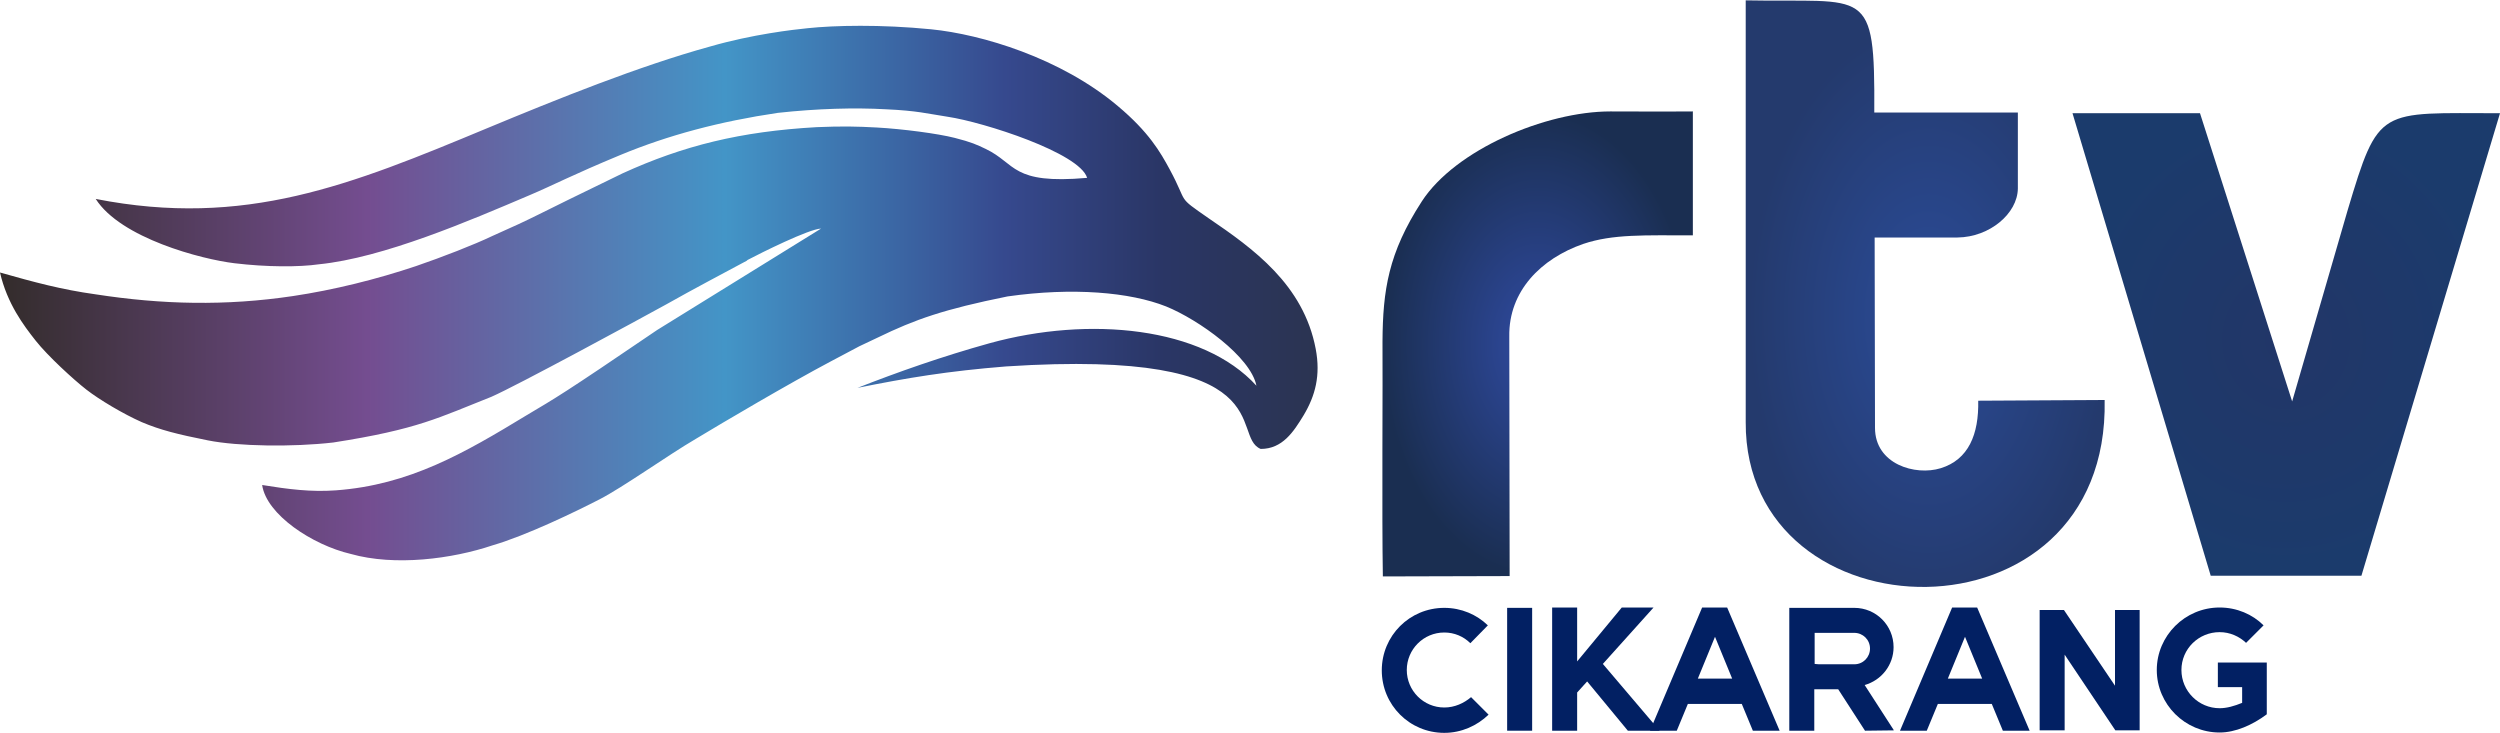 <?xml version="1.0" encoding="utf-8"?>
<!-- Generator: Adobe Illustrator 23.1.0, SVG Export Plug-In . SVG Version: 6.00 Build 0)  -->
<svg version="1.1"
	 id="svg2" inkscape:version="0.92.2 (5c3e80d, 2017-08-06)" sodipodi:docname="Rajawali Televisi 2014 Below.svg" xmlns:cc="http://creativecommons.org/ns#" xmlns:dc="http://purl.org/dc/elements/1.1/" xmlns:inkscape="http://www.inkscape.org/namespaces/inkscape" xmlns:rdf="http://www.w3.org/1999/02/22-rdf-syntax-ns#" xmlns:sodipodi="http://sodipodi.sourceforge.net/DTD/sodipodi-0.dtd" xmlns:svg="http://www.w3.org/2000/svg"
	 xmlns="http://www.w3.org/2000/svg" xmlns:xlink="http://www.w3.org/1999/xlink" x="0px" y="0px" viewBox="0 0 700 205.2"
	 style="enable-background:new 0 0 700 205.2;" xml:space="preserve">
<style type="text/css">
	.st0{fill-rule:evenodd;clip-rule:evenodd;fill:url(#path73_1_);}
	.st1{fill-rule:evenodd;clip-rule:evenodd;fill:url(#path71_1_);}
	.st2{fill-rule:evenodd;clip-rule:evenodd;fill:url(#path75_1_);}
	.st3{fill-rule:evenodd;clip-rule:evenodd;fill:url(#path77_1_);}
	.st4{fill:#022063;}
</style>
<linearGradient id="path73_1_" gradientUnits="userSpaceOnUse" x1="-90193.672" y1="-8905.52" x2="-59507.309" y2="-8905.52" gradientTransform="matrix(1.204916e-02 0 0 -1.204916e-02 1086.758 -25.249)">
	<stop  offset="0" style="stop-color:#332C2B"/>
	<stop  offset="0.278" style="stop-color:#744D90"/>
	<stop  offset="0.549" style="stop-color:#4395C7"/>
	<stop  offset="0.761" style="stop-color:#36498E"/>
	<stop  offset="0.878" style="stop-color:#2A3666"/>
	<stop  offset="1" style="stop-color:#2B3451"/>
</linearGradient>
<path id="path73" inkscape:connector-curvature="0" class="st0" d="M209.3,72.8c3.6-1.9,17.2-8.7,20.6-8.8L184,92.4
	c-26.6,18.1-28.2,18.9-36.6,23.9c-17.3,10.5-32.7,19.5-53.4,21c-6.9,0.5-13.2-0.3-20.6-1.5c1.2,8.3,14.1,16.8,24.8,19.3
	c12.4,3.5,28.4,1.4,39.7-2.4c9.6-2.8,23.4-9.5,30-12.9s19.2-12.4,26.9-16.9c7.6-4.6,26.1-15.5,37.8-21.7c11.7-6.2,5.3-2.9,13.2-6.7
	c10.5-5.1,18.5-7.9,36.3-11.5c18.3-2.6,34.3-1.2,44.4,2.8c9.1,3.7,23.7,14.1,25.3,22.2c-15-16.5-46.8-19.6-74.7-11.9
	c-13.3,3.7-25.8,8.1-37,12.5c13.9-2.8,25.3-4.7,41.6-6c78.4-5.1,62.5,19.5,71.3,23.1c6.1,0,9.2-4.8,12-9.4
	c3.3-5.5,4.8-11.2,3.4-18.6c-3.4-18-17.5-28.1-30-36.6c-9.2-6.4-5.5-3.7-10.9-13.7c-2.6-4.8-5.8-10.4-14.5-17.7
	c-16-13.5-38.2-20.1-52.3-21.5c-14.1-1.4-27.1-1.1-34.6-0.3c-4,0.4-15.4,1.7-27.2,5.1c-20,5.5-43,14.8-62.5,22.9
	c-38.2,15.9-67.8,28-109.6,19.8c7,11,29.7,16.9,38.8,18c9.1,1.1,18.2,1.1,23.7,0.3c18-1.8,42.2-12.2,59.1-19.4
	c6.6-2.8,11.8-5.6,25.3-11.2s27.9-9.4,44.1-11.8c11-1.2,21.5-1.5,30.3-1c8.8,0.4,11.4,1.2,17.3,2.1c10,1.5,36.9,10.1,39,17.1
	c-21.3,1.9-19.8-4-28.4-8.1c-2.5-1.2-4-1.9-8.7-3.1c-4.7-1.2-14.6-2.5-21.8-2.9c-5.5-0.3-9.6-0.4-16.8-0.1
	c-21.4,1.2-37.4,5.2-54.3,12.9c-26.9,13-23.5,11.8-36.6,17.6c-5,2.4-14,5.9-21.3,8.4c-11,3.7-23.1,6.7-34.5,8.4
	c-18.8,2.8-36.6,2.4-55.3-0.5C17.3,81.1,9.5,79,0,76.3C2,85,6.6,91.1,10,95.4s10.6,10.9,14.2,13.7s10.3,6.8,15.5,9.1
	c5.2,2.2,10,3.4,18.5,5.1s23.8,1.9,35.1,0.6c23.8-3.7,29.6-7,44.3-12.8c7.1-3.1,41.2-21.6,49-25.9c7.8-4.4,15.8-8.6,22.5-12.2
	L209.3,72.8z"/>
<g>
	
		<radialGradient id="path71_1_" cx="-38610.926" cy="-9590.094" r="5168.564" gradientTransform="matrix(1.158024e-02 0 0 -1.253707e-02 1087.274 -25.064)" gradientUnits="userSpaceOnUse">
		<stop  offset="0" style="stop-color:#223668"/>
		<stop  offset="1" style="stop-color:#1B3B6C"/>
	</radialGradient>
	<path id="path71" inkscape:connector-curvature="0" class="st1" d="M619,161.2h42.2L700,31.7c-34,0-33.9-2.1-42.7,27.3l-15.5,53.4
		L616,31.7h-35.7L619,161.2z"/>
	
		<radialGradient id="path75_1_" cx="-58287.027" cy="-7315.689" r="5331.799" gradientTransform="matrix(9.429425e-03 0 0 -1.539673e-02 1089.64 -23.978)" gradientUnits="userSpaceOnUse">
		<stop  offset="0" style="stop-color:#2B4C99"/>
		<stop  offset="1" style="stop-color:#243A6D"/>
	</radialGradient>
	<path id="path75" inkscape:connector-curvature="0" class="st2" d="M565,52.8V31.5h-40.2c0.2-35.9-1.9-30.7-36-31.4
		c0,39.4,0,78.7,0,118.1c-0.3,61.2,101.9,63.9,100.5-6.2l-35.4,0.2c0.2,9.4-2.7,16.5-10.5,18.9c-7.1,2.2-18.4-1.1-18.4-11.3
		l-0.1-53.3h23.2C557.1,66.4,564.9,59.8,565,52.8L565,52.8z"/>
	
		<radialGradient id="path77_1_" cx="-66852.109" cy="-8179.246" r="4414.914" gradientTransform="matrix(9.852244e-03 0 0 -1.473596e-02 1089.175 -24.229)" gradientUnits="userSpaceOnUse">
		<stop  offset="0" style="stop-color:#304BA2"/>
		<stop  offset="1" style="stop-color:#1A2E51"/>
	</radialGradient>
	<path id="path77" inkscape:connector-curvature="0" class="st3" d="M474,65.9V31.2c-10.2,0.1-5,0-23.1,0s-43.4,10.7-52.8,25.2
		s-10.9,24.9-11,39.2c0.1,10.3-0.2,48.8,0.1,65.8l35.5-0.1l-0.1-67.1c-0.2-12.7,8.9-21.8,20.7-25.9C451.6,65.5,460.5,65.9,474,65.9
		L474,65.9z"/>
</g>
<g>
	<path class="st4" d="M404.4,198.1c-5.8,0-10.5-4.7-10.5-10.5c0-5.8,4.7-10.5,10.5-10.5c2.8,0,5.4,1.1,7.3,3l4.9-5
		c-3.1-3-7.4-4.9-12.2-4.9c-9.7,0-17.5,7.8-17.5,17.5c0,9.7,7.8,17.5,17.5,17.5c4.8,0,9.2-2,12.4-5.1l-4.9-4.9
		C409.9,196.9,407.3,198.1,404.4,198.1z"/>
	<rect x="422" y="170.2" class="st4" width="7" height="34.4"/>
	<polygon class="st4" points="455.8,204.6 464.7,204.6 448.8,185.9 463,170.1 454.1,170.1 441.6,185.2 441.6,170.1 434.6,170.1 
		434.6,204.6 441.6,204.6 441.6,193.9 444.4,190.8 	"/>
	<path class="st4" d="M490.8,204.6h7.5l-14.7-34.5h-7l-14.6,34.5h7.5l3.1-7.5h15.1L490.8,204.6z M475.4,190l4.8-11.7L485,190H475.4z
		"/>
	<path class="st4" d="M530.3,204.5l-8.2-12.7c4.7-1.3,8.1-5.6,8.1-10.6c0-6.1-4.9-11-11-11c-3.3,0-18.2,0-18.2,0v34.4h7V193h6.7
		l7.5,11.6L530.3,204.5L530.3,204.5z M508.1,185.9v-8.7h11.1c2.4,0,4.4,1.9,4.4,4.4c0,2.4-1.9,4.4-4.4,4.4h-9.9L508.1,185.9
		L508.1,185.9z"/>
	<path class="st4" d="M560.8,204.6h7.5l-14.7-34.5h-7l-14.6,34.5h7.5l3.1-7.5h15.1L560.8,204.6z M545.4,190l4.8-11.7L555,190H545.4z
		"/>
	<polygon class="st4" points="599.1,170.8 592.2,170.8 592.2,192 577.9,170.8 571.1,170.8 571.1,204.5 578.1,204.5 578.1,183.3 
		592.3,204.5 599.1,204.5 	"/>
	<path class="st4" d="M634.7,188.4v-2.9h-6.9H621v6.9h6.8v4.4c-2.2,0.9-4.3,1.5-6.3,1.5c-5.9,0-10.7-4.8-10.7-10.7
		s4.8-10.6,10.7-10.6c2.9,0,5.5,1.2,7.4,3l4.9-4.9c-3.1-3.1-7.5-5-12.3-5c-9.7,0-17.6,7.9-17.6,17.5s7.9,17.5,17.6,17.5
		c4.4,0,9.2-2.1,13.2-5.1v-8.4V188.4z"/>
</g>
</svg>
